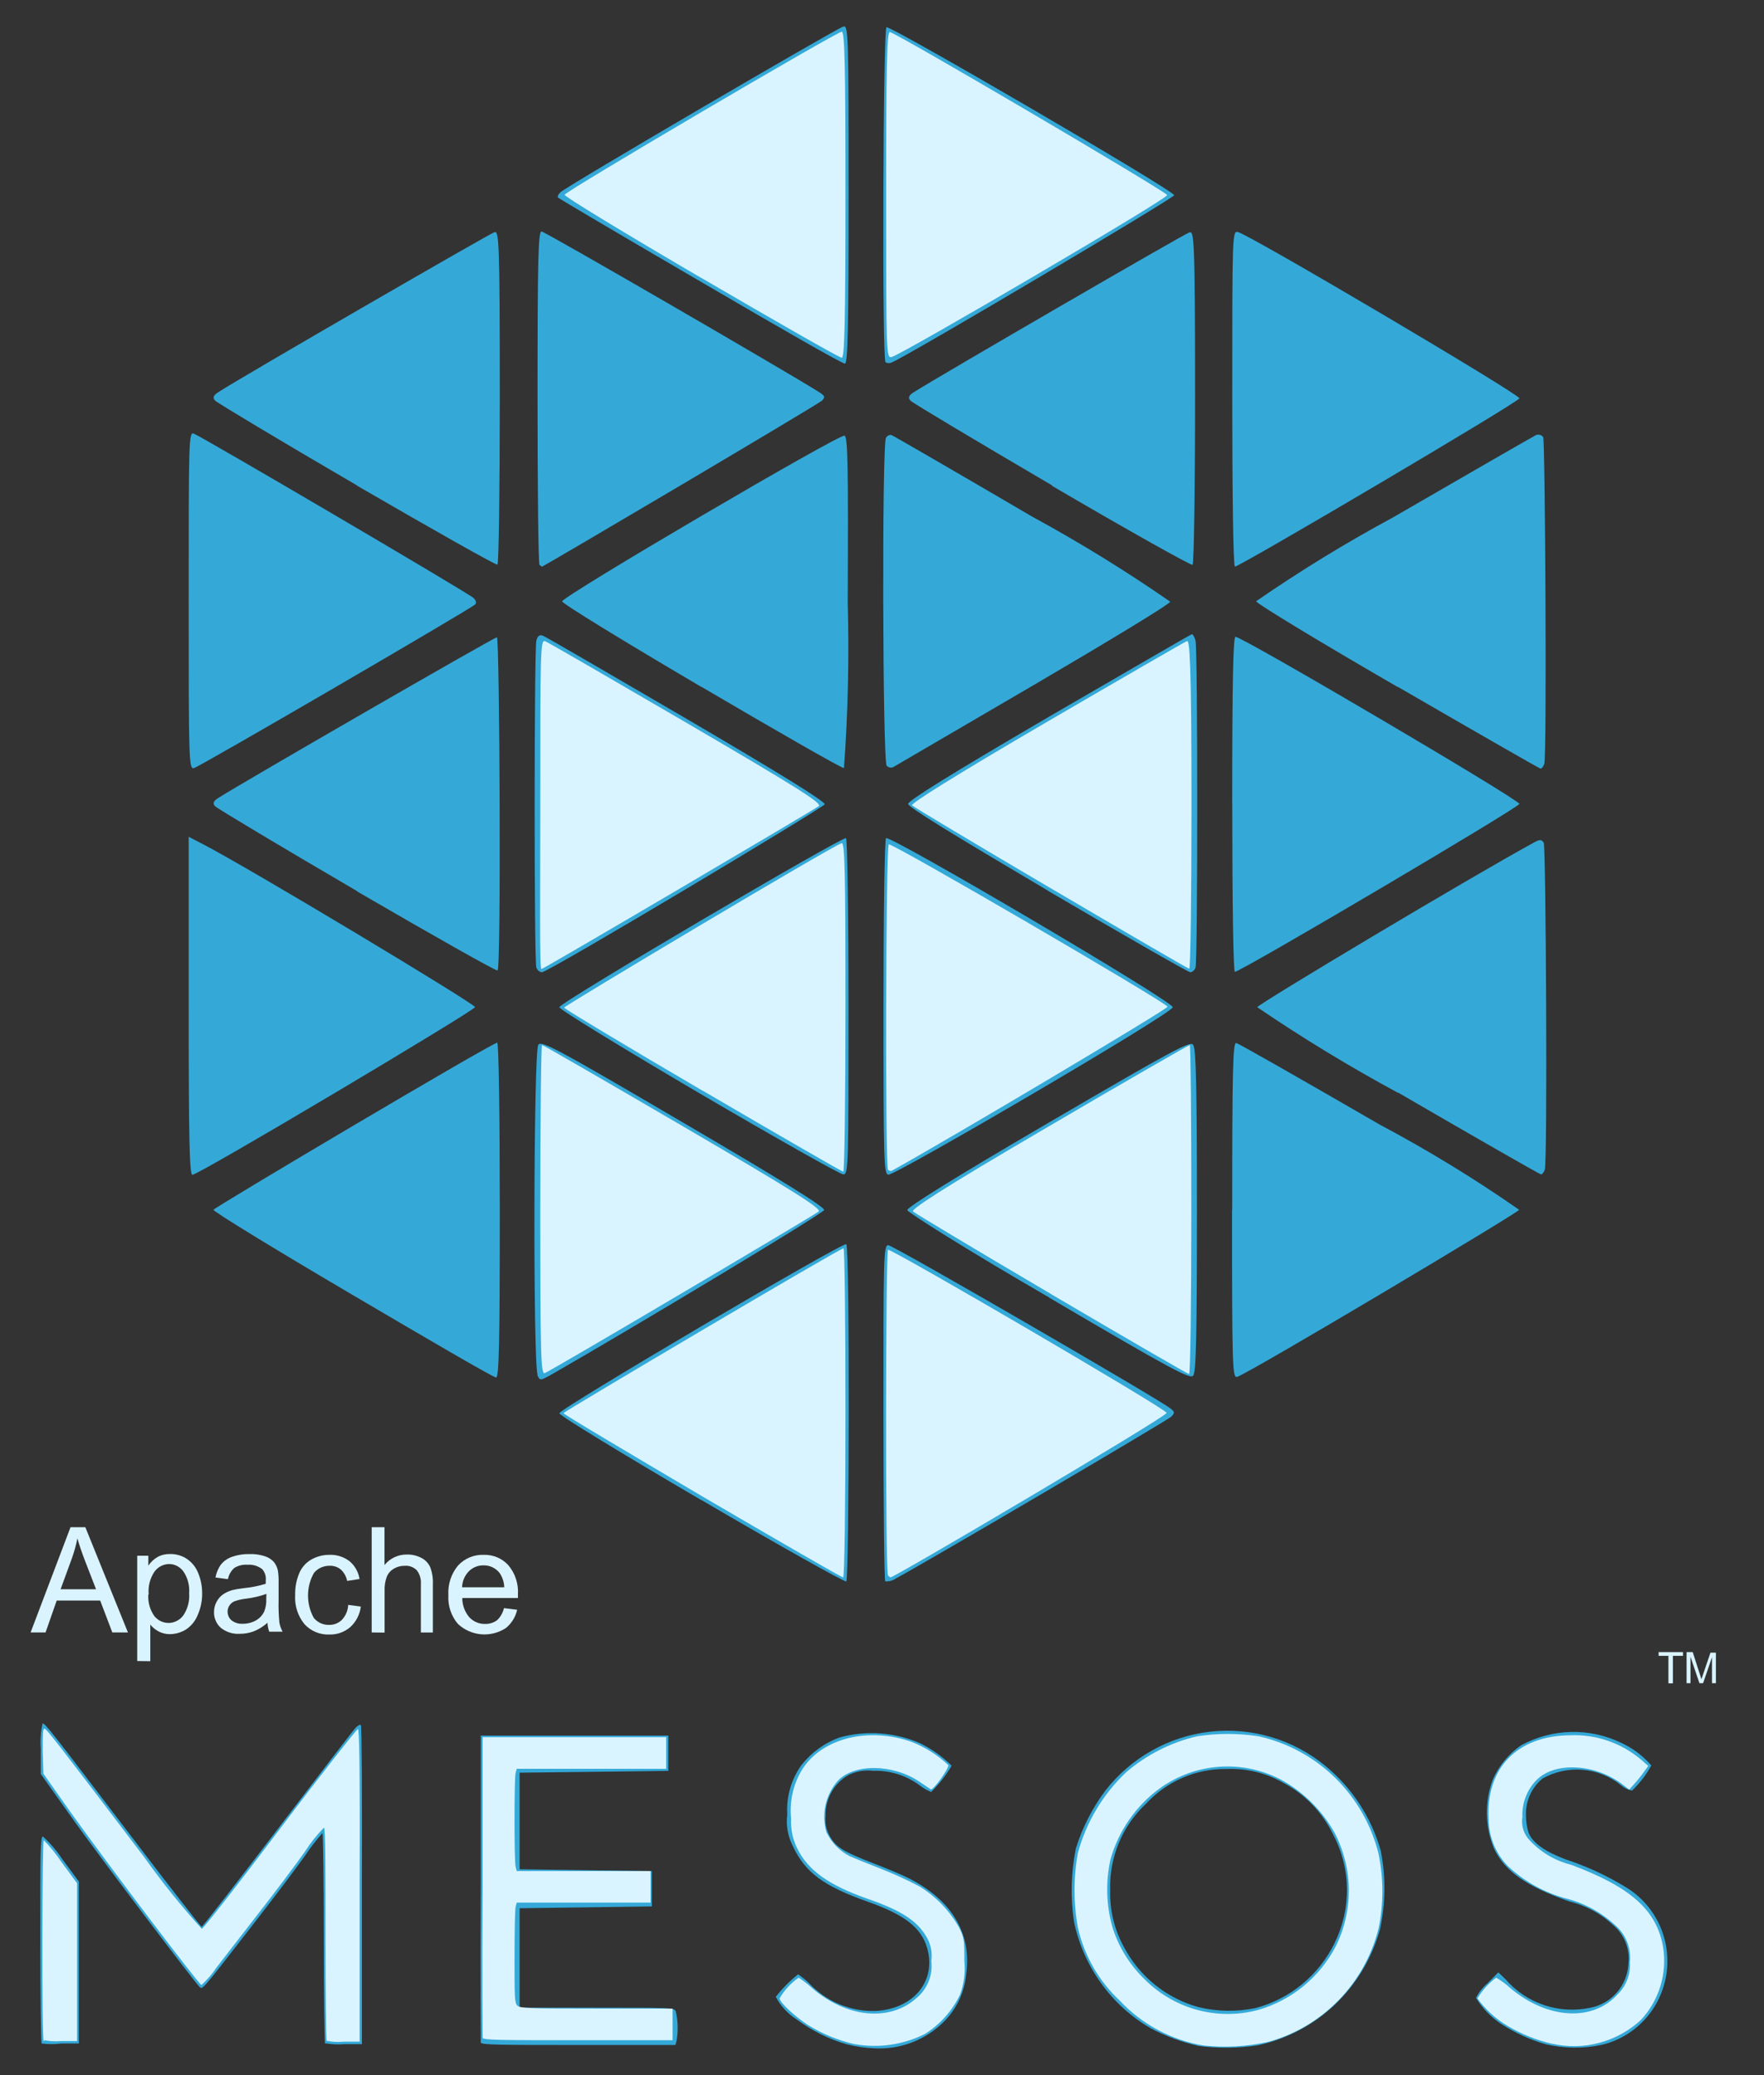 <svg width="34" height="40" viewBox="0 0 34 40" fill="none" xmlns="http://www.w3.org/2000/svg">
<rect x="0" y="0" width="34" height="40" fill="#333333" stroke="none"/>
<g clip-path="url(#clip0_18540_4426)">
<path d="M13.521 28.918C12.017 28.038 10.781 27.284 10.781 27.242C10.781 27.157 16.24 23.941 16.311 23.983C16.381 24.024 16.368 30.447 16.311 30.484C16.285 30.502 15.021 29.794 13.517 28.913L13.521 28.918ZM17.063 30.482C17.043 30.462 17.028 28.998 17.028 27.223C17.028 24.265 17.028 24.002 17.12 24.002C17.213 24.002 22.278 26.936 22.549 27.142C22.646 27.214 22.648 27.234 22.575 27.308C22.502 27.381 17.718 30.191 17.274 30.422C17.213 30.466 17.138 30.488 17.063 30.482ZM10.364 26.506C10.272 26.332 10.284 20.262 10.375 20.139C10.437 20.054 10.736 20.214 13.169 21.641C15.049 22.741 15.896 23.265 15.885 23.325C15.874 23.384 12.364 25.499 10.622 26.5C10.407 26.617 10.407 26.617 10.355 26.5L10.364 26.506ZM20.222 25.01C18.718 24.141 17.499 23.374 17.488 23.326C17.477 23.279 18.309 22.753 20.205 21.645C22.629 20.23 22.945 20.058 22.999 20.142C23.053 20.226 23.07 20.94 23.07 23.328C23.07 25.716 23.055 26.444 22.999 26.516C22.942 26.587 22.651 26.442 20.222 25.013V25.01ZM6.803 24.965C5.324 24.096 4.114 23.355 4.114 23.32C4.114 23.285 9.487 20.099 9.584 20.099C9.612 20.099 9.633 21.512 9.633 23.328C9.633 25.875 9.618 26.558 9.562 26.553C9.506 26.549 8.282 25.836 6.803 24.965ZM23.75 23.326C23.75 20.608 23.763 20.088 23.828 20.106C23.893 20.123 25.118 20.825 26.599 21.681C27.525 22.173 28.42 22.72 29.281 23.32C29.273 23.372 24.063 26.477 23.846 26.54C23.754 26.566 23.747 26.386 23.747 23.329L23.75 23.326ZM3.637 19.388V16.13L3.903 16.268C4.752 16.703 9.156 19.349 9.156 19.413C9.156 19.476 3.839 22.642 3.708 22.646C3.652 22.648 3.637 21.96 3.637 19.389L3.637 19.388ZM13.47 21.067C11.991 20.197 10.781 19.457 10.781 19.415C10.781 19.328 16.235 16.121 16.306 16.156C16.332 16.173 16.354 17.638 16.354 19.415C16.354 22.457 16.354 22.64 16.255 22.638C16.203 22.642 14.95 21.934 13.47 21.067ZM17.029 19.415C17.029 17.638 17.05 16.175 17.078 16.156C17.166 16.099 22.604 19.298 22.604 19.415C22.604 19.533 17.284 22.642 17.127 22.642C17.035 22.642 17.029 22.453 17.029 19.417V19.415ZM26.945 21.065C26.014 20.561 25.108 20.011 24.233 19.415C24.233 19.365 28.346 16.905 29.574 16.236C29.681 16.178 29.713 16.18 29.755 16.247C29.796 16.315 29.83 22.41 29.774 22.549C29.755 22.599 29.724 22.638 29.703 22.638C29.681 22.638 28.443 21.929 26.95 21.062L26.945 21.065ZM6.886 17.179C5.425 16.326 4.196 15.589 4.151 15.545C4.106 15.502 4.091 15.454 4.205 15.383C4.675 15.083 9.526 12.284 9.578 12.284C9.629 12.284 9.662 18.662 9.59 18.707C9.567 18.723 8.35 18.036 6.889 17.186L6.886 17.179ZM10.338 18.65C10.293 18.533 10.295 12.519 10.338 12.349C10.361 12.257 10.4 12.229 10.462 12.253C10.525 12.277 11.752 12.992 13.231 13.855C15.01 14.896 15.906 15.45 15.896 15.504C15.885 15.559 10.568 18.742 10.443 18.742C10.42 18.738 10.398 18.727 10.379 18.712C10.361 18.696 10.348 18.676 10.34 18.653L10.338 18.65ZM20.192 17.164C18.355 16.078 17.504 15.558 17.504 15.496C17.504 15.433 18.364 14.9 20.221 13.814C21.725 12.944 22.955 12.225 22.974 12.225C22.993 12.225 23.025 12.282 23.043 12.351C23.087 12.518 23.087 18.531 23.043 18.653C23.035 18.675 23.022 18.695 23.005 18.711C22.988 18.726 22.966 18.737 22.944 18.742C22.907 18.742 21.669 18.033 20.191 17.166L20.192 17.164ZM23.75 15.504C23.75 13.185 23.768 12.275 23.813 12.275C23.95 12.275 29.297 15.422 29.285 15.496C29.272 15.569 23.912 18.733 23.802 18.733C23.772 18.733 23.751 17.43 23.751 15.505L23.75 15.504ZM3.637 11.573C3.637 8.498 3.637 8.313 3.736 8.359C3.897 8.42 9.037 11.438 9.126 11.526C9.177 11.576 9.188 11.624 9.154 11.654C9.051 11.75 3.833 14.788 3.736 14.807C3.639 14.827 3.637 14.642 3.637 11.576V11.573ZM13.523 13.244C12.045 12.374 10.835 11.634 10.835 11.592C10.835 11.497 16.18 8.359 16.278 8.398C16.341 8.422 16.351 8.982 16.339 11.609C16.368 12.675 16.345 13.742 16.267 14.805C16.231 14.814 15.002 14.11 13.523 13.241L13.523 13.244ZM17.091 14.765C17.011 14.684 16.998 8.565 17.076 8.441C17.086 8.422 17.101 8.406 17.12 8.396C17.139 8.386 17.16 8.382 17.181 8.385C17.213 8.396 18.439 9.106 19.904 9.964C20.816 10.46 21.701 11.006 22.555 11.598C22.546 11.646 21.355 12.367 19.907 13.215L17.218 14.786C17.197 14.796 17.173 14.799 17.15 14.794C17.128 14.789 17.107 14.777 17.091 14.76L17.091 14.765ZM26.942 13.244C25.438 12.374 24.219 11.634 24.211 11.59C25.056 11.006 25.932 10.469 26.835 9.982C28.286 9.141 29.524 8.429 29.584 8.399C29.609 8.381 29.64 8.374 29.67 8.38C29.7 8.385 29.727 8.402 29.744 8.427C29.781 8.485 29.818 14.59 29.764 14.729C29.744 14.778 29.714 14.818 29.693 14.816C29.671 14.813 28.433 14.103 26.94 13.238L26.942 13.244ZM6.886 9.36C5.425 8.508 4.196 7.77 4.151 7.726C4.106 7.683 4.091 7.635 4.205 7.561C4.634 7.281 9.448 4.497 9.532 4.475C9.616 4.453 9.633 4.606 9.633 7.652C9.633 9.414 9.614 10.868 9.588 10.884C9.563 10.899 8.348 10.212 6.886 9.364V9.36ZM10.398 10.882C10.376 10.86 10.361 9.408 10.361 7.653C10.361 5.013 10.374 4.461 10.437 4.461C10.499 4.461 15.182 7.175 15.788 7.559C15.9 7.631 15.909 7.655 15.844 7.722C15.779 7.789 10.476 10.923 10.445 10.923C10.428 10.914 10.412 10.901 10.398 10.886V10.882ZM20.284 9.36C18.825 8.504 17.596 7.77 17.553 7.726C17.511 7.683 17.493 7.635 17.607 7.564C18.106 7.247 22.836 4.504 22.924 4.48C23.012 4.456 23.034 4.5 23.034 7.655C23.034 9.417 23.012 10.873 22.986 10.889C22.961 10.904 21.733 10.219 20.276 9.364L20.284 9.36ZM23.751 7.681C23.751 4.508 23.751 4.445 23.861 4.473C24.108 4.538 29.298 7.604 29.285 7.678C29.272 7.752 23.897 10.922 23.803 10.922C23.769 10.923 23.751 9.467 23.751 7.681V7.681ZM13.502 5.427C12.01 4.558 10.776 3.828 10.758 3.811C10.739 3.793 10.758 3.745 10.809 3.702C10.908 3.598 16.124 0.547 16.255 0.512C16.351 0.486 16.356 0.631 16.356 3.75C16.356 6.338 16.341 7.009 16.285 7.009C16.229 7.009 14.991 6.299 13.502 5.427ZM17.067 6.977C17 6.909 17.02 0.566 17.086 0.525C17.153 0.484 22.631 3.674 22.631 3.763C22.631 3.817 17.456 6.884 17.194 6.983C17.174 6.994 17.153 6.999 17.131 6.999C17.108 6.999 17.087 6.994 17.067 6.983V6.977Z" fill="#34A9D8"/>
<path d="M13.534 28.843C12.064 27.974 10.861 27.263 10.861 27.239C10.861 27.215 16.189 24.062 16.259 24.062C16.279 24.062 16.296 25.49 16.296 27.235C16.296 28.98 16.277 30.407 16.251 30.407C16.225 30.407 15.004 29.703 13.534 28.843ZM17.116 30.364C17.062 30.31 17.071 24.125 17.116 24.09C17.161 24.055 22.486 27.161 22.486 27.235C22.486 27.309 17.243 30.405 17.165 30.405C17.146 30.397 17.13 30.384 17.116 30.369V30.364ZM10.414 23.323C10.414 21.585 10.429 20.144 10.448 20.144C10.468 20.144 11.691 20.851 13.167 21.713C15.287 22.952 15.836 23.297 15.78 23.352C15.725 23.407 10.64 26.413 10.5 26.468C10.425 26.498 10.414 26.144 10.414 23.323ZM20.274 24.953C18.841 24.11 17.638 23.389 17.598 23.352C17.558 23.315 18.07 22.965 20.213 21.713C21.692 20.844 22.915 20.144 22.932 20.144C22.949 20.144 22.962 21.572 22.962 23.317C22.962 25.062 22.943 26.489 22.919 26.487C22.896 26.485 21.705 25.797 20.272 24.953H20.274ZM13.549 21.029C12.086 20.173 10.882 19.449 10.873 19.423C10.864 19.396 16.062 16.293 16.223 16.253C16.283 16.238 16.296 16.816 16.296 19.41C16.296 21.149 16.277 22.585 16.253 22.585C16.229 22.585 15.013 21.883 13.55 21.027L13.549 21.029ZM17.116 22.55C17.06 22.493 17.073 16.311 17.131 16.276C17.189 16.241 22.472 19.319 22.504 19.405C22.517 19.446 18.27 21.97 17.189 22.567C17.177 22.572 17.163 22.573 17.151 22.569C17.138 22.566 17.127 22.559 17.118 22.549L17.116 22.55ZM10.414 15.501C10.414 12.569 10.414 12.326 10.506 12.359C10.558 12.378 11.78 13.087 13.227 13.93C15.344 15.168 15.847 15.481 15.782 15.538C15.718 15.594 10.474 18.68 10.435 18.68C10.397 18.68 10.414 17.239 10.414 15.501ZM20.257 17.125C18.815 16.276 17.609 15.556 17.579 15.523C17.549 15.491 18.382 14.965 20.158 13.928C21.607 13.083 22.832 12.375 22.879 12.357C22.927 12.34 22.965 12.675 22.965 15.502C22.965 17.24 22.946 18.679 22.922 18.674C22.898 18.67 21.699 17.974 20.257 17.124L20.257 17.125ZM13.51 5.354C12.055 4.504 10.873 3.785 10.882 3.754C10.904 3.684 16.126 0.613 16.225 0.611C16.281 0.611 16.296 1.276 16.296 3.753C16.296 6.23 16.277 6.898 16.225 6.896C16.173 6.893 14.966 6.202 13.511 5.353L13.51 5.354ZM17.08 3.766C17.08 1.283 17.095 0.615 17.151 0.618C17.25 0.619 22.477 3.692 22.497 3.76C22.518 3.827 17.397 6.826 17.189 6.88C17.082 6.911 17.08 6.87 17.08 3.766Z" fill="#DAF4FF"/>
<path d="M16.311 39.403C15.967 39.303 15.643 39.141 15.355 38.926C15.186 38.819 15.047 38.669 14.953 38.491C15.079 38.329 15.223 38.184 15.383 38.057C15.454 38.105 15.522 38.159 15.584 38.219C15.749 38.396 15.949 38.537 16.171 38.631C16.393 38.725 16.632 38.77 16.873 38.764C17.61 38.724 18.053 38.187 17.87 37.55C17.759 37.159 17.441 36.911 16.731 36.659C15.872 36.357 15.519 36.091 15.286 35.594C15.186 35.405 15.147 35.19 15.174 34.977C15.153 34.635 15.251 34.296 15.451 34.019C15.644 33.776 15.9 33.592 16.191 33.489C16.701 33.351 17.243 33.391 17.729 33.601C17.956 33.711 18.163 33.858 18.342 34.036C18.233 34.222 18.1 34.392 17.946 34.542C17.87 34.51 17.798 34.469 17.731 34.418C17.471 34.223 17.153 34.123 16.829 34.134C16.67 34.114 16.509 34.141 16.364 34.21C16.223 34.287 16.106 34.403 16.026 34.544C15.946 34.685 15.907 34.845 15.913 35.008C15.898 35.141 15.926 35.276 15.993 35.392C16.111 35.609 16.262 35.696 16.831 35.916C17.102 36.02 17.412 36.151 17.519 36.207C18.353 36.631 18.737 37.281 18.621 38.069C18.586 38.41 18.435 38.728 18.194 38.969C18.02 39.143 17.811 39.279 17.582 39.368C17.353 39.457 17.108 39.496 16.863 39.484C16.676 39.477 16.49 39.45 16.308 39.402L16.311 39.403Z" fill="#34A9D8"/>
<path d="M26.613 35.673C26.43 35.028 26.055 34.455 25.538 34.033C25.23 33.781 24.875 33.594 24.494 33.482C24.113 33.37 23.714 33.335 23.319 33.381C22.925 33.426 22.544 33.55 22.198 33.746C21.851 33.941 21.547 34.205 21.302 34.52C21.053 34.855 20.862 35.229 20.737 35.628C20.643 36.095 20.631 36.574 20.701 37.045C20.791 37.472 20.969 37.876 21.223 38.229C21.477 38.583 21.802 38.878 22.177 39.096C22.47 39.251 22.782 39.365 23.105 39.438C23.48 39.486 23.86 39.482 24.233 39.427C24.792 39.309 25.309 39.038 25.726 38.644C26.142 38.249 26.444 37.746 26.598 37.19C26.707 36.691 26.712 36.175 26.613 35.673ZM25.719 37.464C25.567 37.77 25.353 38.039 25.09 38.254C24.826 38.469 24.521 38.624 24.193 38.709C23.834 38.782 23.465 38.776 23.109 38.692C22.798 38.608 22.508 38.459 22.257 38.256C22.006 38.052 21.8 37.798 21.652 37.51C21.475 37.181 21.387 36.81 21.398 36.436C21.388 36.125 21.444 35.815 21.563 35.528C21.682 35.241 21.86 34.983 22.086 34.771C22.285 34.555 22.526 34.383 22.795 34.267C23.064 34.151 23.354 34.094 23.646 34.099C24.027 34.083 24.406 34.176 24.738 34.367C25.156 34.588 25.492 34.939 25.698 35.368C25.868 35.69 25.958 36.048 25.962 36.413C25.965 36.777 25.882 37.137 25.719 37.462V37.464Z" fill="#34A9D8"/>
<path d="M29.791 39.404C29.487 39.317 29.197 39.184 28.931 39.011C28.736 38.882 28.572 38.711 28.449 38.511C28.502 38.407 28.575 38.314 28.664 38.237L28.879 38.02L29.012 38.146C29.213 38.379 29.471 38.553 29.761 38.65C30.05 38.748 30.36 38.765 30.659 38.7C30.857 38.661 31.036 38.556 31.168 38.403C31.3 38.249 31.377 38.054 31.387 37.851C31.403 37.713 31.384 37.574 31.334 37.445C31.283 37.316 31.202 37.202 31.097 37.112C30.858 36.888 30.566 36.729 30.248 36.652C29.423 36.363 29.008 36.074 28.798 35.637C28.621 35.212 28.612 34.736 28.772 34.305C28.89 34.037 29.079 33.808 29.318 33.642C29.614 33.481 29.944 33.393 30.28 33.385C30.616 33.377 30.949 33.45 31.252 33.597C31.472 33.699 31.669 33.847 31.828 34.031C31.729 34.211 31.604 34.374 31.456 34.516C31.376 34.5 31.302 34.463 31.241 34.409C31.031 34.24 30.776 34.138 30.508 34.115C30.241 34.092 29.972 34.149 29.737 34.279C29.632 34.363 29.548 34.471 29.492 34.593C29.436 34.716 29.408 34.85 29.412 34.985C29.411 35.101 29.428 35.217 29.462 35.328C29.542 35.524 29.773 35.689 30.169 35.839C30.576 35.972 30.967 36.152 31.334 36.376C31.616 36.545 31.841 36.796 31.981 37.095C32.12 37.395 32.168 37.73 32.118 38.058C32.067 38.385 31.921 38.69 31.698 38.932C31.474 39.175 31.184 39.344 30.865 39.418C30.51 39.492 30.143 39.487 29.79 39.405L29.791 39.404Z" fill="#34A9D8"/>
<path d="M0.803 39.39C0.79 39.377 0.777 38.473 0.777 37.382C0.777 35.717 0.777 35.4 0.827 35.4C0.968 35.529 1.093 35.675 1.199 35.835L1.52 36.269V39.39H1.183C1.056 39.407 0.928 39.407 0.802 39.39H0.803Z" fill="#34A9D8"/>
<path d="M6.266 39.393C6.254 39.38 6.241 38.459 6.241 37.351C6.241 36.242 6.228 35.334 6.215 35.334C6.093 35.471 5.981 35.616 5.88 35.769C5.71 36.01 5.25 36.618 4.859 37.12C3.855 38.413 3.907 38.35 3.844 38.298C3.782 38.246 1.88 35.745 1.325 34.954L0.786 34.195V33.708C0.774 33.545 0.785 33.38 0.821 33.221C0.87 33.221 0.965 33.34 2.48 35.332C3.236 36.328 3.87 37.14 3.887 37.14C3.905 37.14 4.564 36.291 5.355 35.254C6.146 34.217 6.823 33.333 6.86 33.298C6.896 33.264 6.94 33.235 6.956 33.253C6.973 33.27 6.982 34.659 6.976 36.343V39.403H6.638C6.518 39.413 6.396 39.407 6.277 39.388L6.266 39.393Z" fill="#34A9D8"/>
<path d="M9.267 39.372C9.267 39.348 9.255 38.005 9.267 36.391V33.455H12.882V34.135L11.448 34.153L10.015 34.17V36.032L11.29 36.05L12.564 36.067V36.748L11.29 36.766L10.015 36.783V38.7H11.501C12.934 38.7 12.991 38.7 13.025 38.769C13.068 38.956 13.073 39.149 13.04 39.338L13.018 39.419H11.141C9.688 39.419 9.28 39.419 9.267 39.373V39.372Z" fill="#34A9D8"/>
<path d="M16.484 39.406C16.162 39.334 15.854 39.208 15.573 39.034C15.32 38.869 15.027 38.599 15.027 38.519C15.119 38.361 15.244 38.226 15.393 38.122C15.486 38.181 15.574 38.249 15.655 38.325C16.321 38.896 17.147 38.976 17.663 38.516C17.767 38.431 17.848 38.321 17.898 38.196C17.948 38.071 17.967 37.935 17.951 37.801C17.974 37.637 17.94 37.47 17.854 37.329C17.676 37.025 17.366 36.823 16.717 36.599C15.972 36.338 15.572 36.051 15.366 35.629C15.278 35.453 15.238 35.257 15.249 35.061C15.213 34.727 15.288 34.39 15.464 34.105C15.841 33.507 16.739 33.281 17.573 33.577C17.834 33.679 18.073 33.831 18.277 34.023C18.299 34.08 17.983 34.519 17.94 34.491L17.725 34.347C17.212 33.997 16.451 33.991 16.141 34.334C16.028 34.466 15.949 34.625 15.911 34.796C15.874 34.966 15.879 35.144 15.927 35.312C16.022 35.516 16.183 35.681 16.382 35.782C16.445 35.81 16.722 35.923 16.999 36.031C17.248 36.129 17.491 36.24 17.728 36.366C18.04 36.559 18.299 36.828 18.482 37.148C18.583 37.351 18.587 37.383 18.587 37.8C18.608 38.021 18.58 38.244 18.503 38.452C18.353 38.761 18.12 39.022 17.831 39.204C17.415 39.414 16.943 39.484 16.485 39.404L16.484 39.406Z" fill="#DAF4FF"/>
<path d="M26.572 35.738C26.433 35.178 26.142 34.669 25.732 34.267C25.322 33.866 24.808 33.589 24.25 33.467C23.863 33.409 23.469 33.409 23.081 33.467C22.574 33.583 22.102 33.822 21.706 34.162C21.261 34.583 20.939 35.12 20.776 35.714C20.689 36.192 20.689 36.681 20.776 37.159C20.899 37.697 21.179 38.185 21.579 38.561C22.011 39.022 22.581 39.328 23.201 39.43C23.614 39.474 24.032 39.45 24.437 39.361C24.953 39.22 25.423 38.944 25.798 38.559C26.173 38.175 26.44 37.696 26.571 37.172C26.669 36.7 26.669 36.211 26.571 35.738L26.572 35.738ZM25.748 37.513C25.594 37.811 25.381 38.074 25.122 38.286C24.863 38.498 24.565 38.654 24.244 38.745C23.854 38.849 23.444 38.846 23.055 38.737C22.666 38.628 22.314 38.416 22.032 38.123C21.758 37.85 21.554 37.513 21.439 37.141C21.321 36.716 21.309 36.268 21.405 35.837C21.562 35.287 21.896 34.806 22.355 34.471C22.69 34.23 23.085 34.086 23.496 34.056C23.907 34.026 24.317 34.111 24.684 34.301C25.118 34.537 25.478 34.892 25.722 35.325C25.898 35.661 25.993 36.035 25.998 36.416C26.002 36.796 25.917 37.173 25.748 37.513Z" fill="#DAF4FF"/>
<path d="M29.915 39.396C29.612 39.326 29.322 39.209 29.055 39.05C28.829 38.915 28.632 38.736 28.477 38.522C28.569 38.366 28.692 38.23 28.838 38.122C28.934 38.178 29.025 38.244 29.107 38.32C29.83 38.929 30.701 38.972 31.18 38.442C31.262 38.363 31.324 38.267 31.365 38.161C31.405 38.054 31.422 37.941 31.415 37.827C31.427 37.709 31.415 37.59 31.378 37.477C31.341 37.365 31.28 37.262 31.2 37.175C30.923 36.896 30.577 36.697 30.198 36.598C29.779 36.488 29.393 36.276 29.074 35.98C28.954 35.861 28.858 35.718 28.793 35.561C28.728 35.404 28.694 35.236 28.693 35.066C28.638 34.081 29.244 33.458 30.262 33.449C30.758 33.428 31.243 33.594 31.625 33.914L31.769 34.04L31.675 34.17C31.623 34.242 31.54 34.344 31.49 34.398L31.402 34.496L31.284 34.405C30.756 33.996 29.973 33.953 29.619 34.309C29.526 34.402 29.454 34.514 29.407 34.636C29.359 34.759 29.338 34.89 29.344 35.022C29.331 35.094 29.335 35.169 29.353 35.24C29.371 35.311 29.404 35.377 29.449 35.435C29.669 35.688 29.961 35.866 30.285 35.946C31.441 36.38 31.94 36.826 32.058 37.549C32.095 37.798 32.075 38.052 32.001 38.292C31.926 38.532 31.799 38.752 31.628 38.936C31.401 39.146 31.126 39.297 30.828 39.377C30.529 39.457 30.216 39.463 29.916 39.394L29.915 39.396Z" fill="#DAF4FF"/>
<path d="M0.843 39.352C0.803 39.311 0.813 35.471 0.843 35.471C0.968 35.598 1.08 35.737 1.18 35.886L1.485 36.301V39.343H1.183C1.074 39.353 0.964 39.348 0.856 39.328L0.843 39.352Z" fill="#DAF4FF"/>
<path d="M6.298 39.352C6.283 39.337 6.274 38.407 6.274 37.283C6.274 36.065 6.274 35.236 6.244 35.23C6.105 35.371 5.981 35.527 5.875 35.695C5.69 35.956 5.286 36.494 4.976 36.89C4.667 37.285 4.304 37.759 4.166 37.935C4.085 38.055 3.99 38.166 3.883 38.263C3.84 38.263 2.09 35.953 1.362 34.934L0.837 34.19L0.824 33.757C0.824 33.4 0.824 33.322 0.859 33.322C0.893 33.322 1.097 33.581 2.78 35.799C3.123 36.281 3.493 36.742 3.889 37.18C3.923 37.173 4.598 36.31 5.393 35.257C6.188 34.203 6.872 33.336 6.898 33.329C6.923 33.323 6.941 33.925 6.932 36.334V39.354H6.629C6.519 39.365 6.408 39.36 6.3 39.339L6.298 39.352Z" fill="#DAF4FF"/>
<path d="M9.303 39.334C9.303 39.31 9.29 37.985 9.303 36.387V33.486H12.84V34.095H9.96L9.938 34.177C9.91 34.281 9.91 35.882 9.938 35.984L9.96 36.066H12.539V36.675H9.96L9.938 36.756C9.927 36.799 9.917 37.234 9.917 37.721C9.917 38.477 9.917 38.612 9.972 38.661C10.028 38.712 10.209 38.718 11.496 38.718H12.964V39.327H11.146C9.719 39.327 9.317 39.327 9.305 39.282L9.303 39.334Z" fill="#DAF4FF"/>
<path d="M0.59 31.467L1.359 29.439H1.645L2.466 31.467H2.165L1.931 30.852H1.093L0.878 31.467L0.59 31.467ZM1.168 30.634H1.851L1.634 30.074C1.569 29.903 1.522 29.763 1.492 29.653C1.466 29.784 1.43 29.914 1.385 30.04L1.168 30.634Z" fill="#DAF4FF"/>
<path d="M2.645 32.018V29.988H2.859V30.179C2.906 30.11 2.967 30.053 3.038 30.012C3.112 29.972 3.195 29.953 3.279 29.955C3.396 29.953 3.51 29.987 3.608 30.053C3.705 30.121 3.78 30.216 3.822 30.327C3.872 30.45 3.897 30.581 3.896 30.714C3.898 30.853 3.87 30.992 3.815 31.12C3.772 31.235 3.694 31.334 3.594 31.404C3.498 31.466 3.387 31.499 3.273 31.5C3.198 31.5 3.124 31.482 3.058 31.448C2.996 31.415 2.941 31.37 2.897 31.315V32.021L2.645 32.018ZM2.859 30.73C2.848 30.879 2.888 31.027 2.973 31.149C3.006 31.191 3.048 31.225 3.096 31.249C3.143 31.272 3.196 31.284 3.249 31.284C3.303 31.284 3.357 31.271 3.405 31.246C3.454 31.222 3.497 31.186 3.53 31.143C3.617 31.016 3.658 30.862 3.646 30.708C3.657 30.558 3.617 30.41 3.532 30.287C3.5 30.244 3.459 30.209 3.411 30.185C3.364 30.161 3.312 30.148 3.259 30.148C3.204 30.149 3.15 30.163 3.101 30.188C3.052 30.214 3.01 30.25 2.977 30.296C2.89 30.425 2.851 30.581 2.866 30.736L2.859 30.73Z" fill="#DAF4FF"/>
<path d="M5.156 31.28C5.078 31.35 4.989 31.406 4.892 31.445C4.806 31.477 4.714 31.494 4.622 31.493C4.489 31.502 4.358 31.46 4.254 31.376C4.212 31.338 4.179 31.291 4.157 31.239C4.134 31.187 4.124 31.13 4.125 31.073C4.125 31.004 4.142 30.936 4.175 30.876C4.205 30.818 4.248 30.769 4.301 30.732C4.355 30.696 4.415 30.668 4.478 30.651C4.549 30.634 4.62 30.622 4.693 30.614C4.838 30.6 4.982 30.572 5.122 30.529C5.122 30.495 5.122 30.473 5.122 30.464C5.127 30.425 5.123 30.385 5.111 30.348C5.099 30.31 5.08 30.276 5.054 30.247C4.973 30.185 4.873 30.154 4.773 30.162C4.683 30.155 4.594 30.176 4.517 30.223C4.453 30.279 4.409 30.356 4.394 30.44L4.153 30.408C4.17 30.316 4.206 30.23 4.261 30.155C4.317 30.087 4.392 30.036 4.476 30.008C4.582 29.971 4.693 29.954 4.805 29.956C4.907 29.952 5.01 29.967 5.108 29.999C5.174 30.02 5.233 30.058 5.28 30.11C5.319 30.159 5.345 30.217 5.357 30.279C5.368 30.355 5.372 30.433 5.37 30.509V30.842C5.366 30.987 5.371 31.132 5.385 31.276C5.396 31.338 5.417 31.398 5.447 31.452H5.189C5.169 31.397 5.158 31.339 5.156 31.28ZM5.135 30.724C5.005 30.77 4.87 30.801 4.733 30.817C4.66 30.825 4.588 30.842 4.518 30.867C4.485 30.881 4.455 30.904 4.433 30.933C4.41 30.962 4.395 30.997 4.389 31.033C4.384 31.07 4.387 31.107 4.4 31.142C4.412 31.177 4.433 31.208 4.46 31.232C4.522 31.28 4.598 31.304 4.675 31.3C4.764 31.301 4.851 31.28 4.929 31.237C5 31.198 5.057 31.138 5.092 31.065C5.123 30.986 5.137 30.9 5.132 30.815L5.135 30.724Z" fill="#DAF4FF"/>
<path d="M6.714 30.936L6.955 30.968C6.936 31.12 6.864 31.261 6.751 31.364C6.639 31.46 6.496 31.511 6.349 31.507C6.26 31.511 6.171 31.495 6.088 31.461C6.006 31.427 5.931 31.375 5.87 31.309C5.74 31.151 5.676 30.949 5.689 30.744C5.686 30.601 5.712 30.459 5.767 30.327C5.814 30.214 5.897 30.12 6.003 30.06C6.109 30.001 6.229 29.97 6.35 29.971C6.488 29.965 6.625 30.009 6.736 30.093C6.84 30.18 6.909 30.302 6.93 30.437L6.691 30.474C6.675 30.39 6.633 30.314 6.571 30.256C6.511 30.205 6.434 30.179 6.356 30.182C6.299 30.18 6.242 30.192 6.189 30.215C6.137 30.238 6.09 30.273 6.053 30.317C5.977 30.449 5.937 30.599 5.937 30.751C5.936 30.904 5.974 31.054 6.048 31.186C6.084 31.23 6.128 31.265 6.179 31.288C6.23 31.311 6.285 31.323 6.341 31.321C6.429 31.324 6.516 31.292 6.582 31.232C6.66 31.154 6.706 31.048 6.711 30.937L6.714 30.936Z" fill="#DAF4FF"/>
<path d="M7.164 31.467V29.439H7.411V30.168C7.463 30.103 7.529 30.052 7.603 30.017C7.678 29.982 7.759 29.964 7.841 29.965C7.938 29.962 8.035 29.985 8.122 30.03C8.197 30.068 8.257 30.131 8.292 30.208C8.331 30.313 8.349 30.426 8.343 30.538V31.468H8.112V30.538C8.12 30.441 8.092 30.343 8.032 30.267C8.002 30.237 7.966 30.215 7.928 30.2C7.889 30.185 7.847 30.179 7.806 30.182C7.73 30.18 7.656 30.199 7.591 30.238C7.529 30.274 7.481 30.328 7.454 30.395C7.423 30.482 7.409 30.574 7.413 30.666V31.47L7.164 31.467Z" fill="#DAF4FF"/>
<path d="M9.714 30.998L9.968 31.03C9.937 31.168 9.861 31.291 9.753 31.38C9.613 31.473 9.446 31.516 9.279 31.503C9.111 31.489 8.953 31.42 8.829 31.306C8.697 31.153 8.63 30.953 8.642 30.75C8.629 30.541 8.697 30.334 8.831 30.174C8.894 30.107 8.97 30.054 9.055 30.019C9.139 29.984 9.23 29.968 9.321 29.971C9.41 29.968 9.499 29.984 9.581 30.018C9.664 30.053 9.738 30.105 9.798 30.171C9.93 30.328 9.996 30.53 9.983 30.736C9.983 30.751 9.983 30.773 9.983 30.803H8.91C8.91 30.939 8.958 31.072 9.046 31.175C9.085 31.216 9.132 31.249 9.184 31.271C9.236 31.294 9.292 31.304 9.349 31.303C9.432 31.306 9.514 31.28 9.581 31.231C9.647 31.168 9.693 31.087 9.714 30.998ZM8.906 30.596H9.719C9.716 30.496 9.684 30.399 9.627 30.317C9.59 30.271 9.543 30.235 9.491 30.21C9.438 30.185 9.38 30.173 9.321 30.174C9.268 30.173 9.216 30.182 9.167 30.202C9.117 30.222 9.073 30.252 9.035 30.29C8.956 30.371 8.91 30.481 8.906 30.596Z" fill="#DAF4FF"/>
<path d="M32.158 32.448V31.918H31.969V31.846H32.439V31.918H32.244V32.448H32.158Z" fill="#DAF4FF"/>
<path d="M32.508 32.445V31.846H32.626L32.766 32.28L32.794 32.369L32.826 32.274L32.968 31.857H33.073V32.445H32.998V31.944L32.826 32.445H32.755L32.583 31.935V32.445H32.508Z" fill="#DAF4FF"/>
</g>
<defs>
<clipPath id="clip0_18540_4426">
<rect width="32.845" height="38.981" fill="white" transform="translate(0.59 0.51)"/>
</clipPath>
</defs>
</svg>
